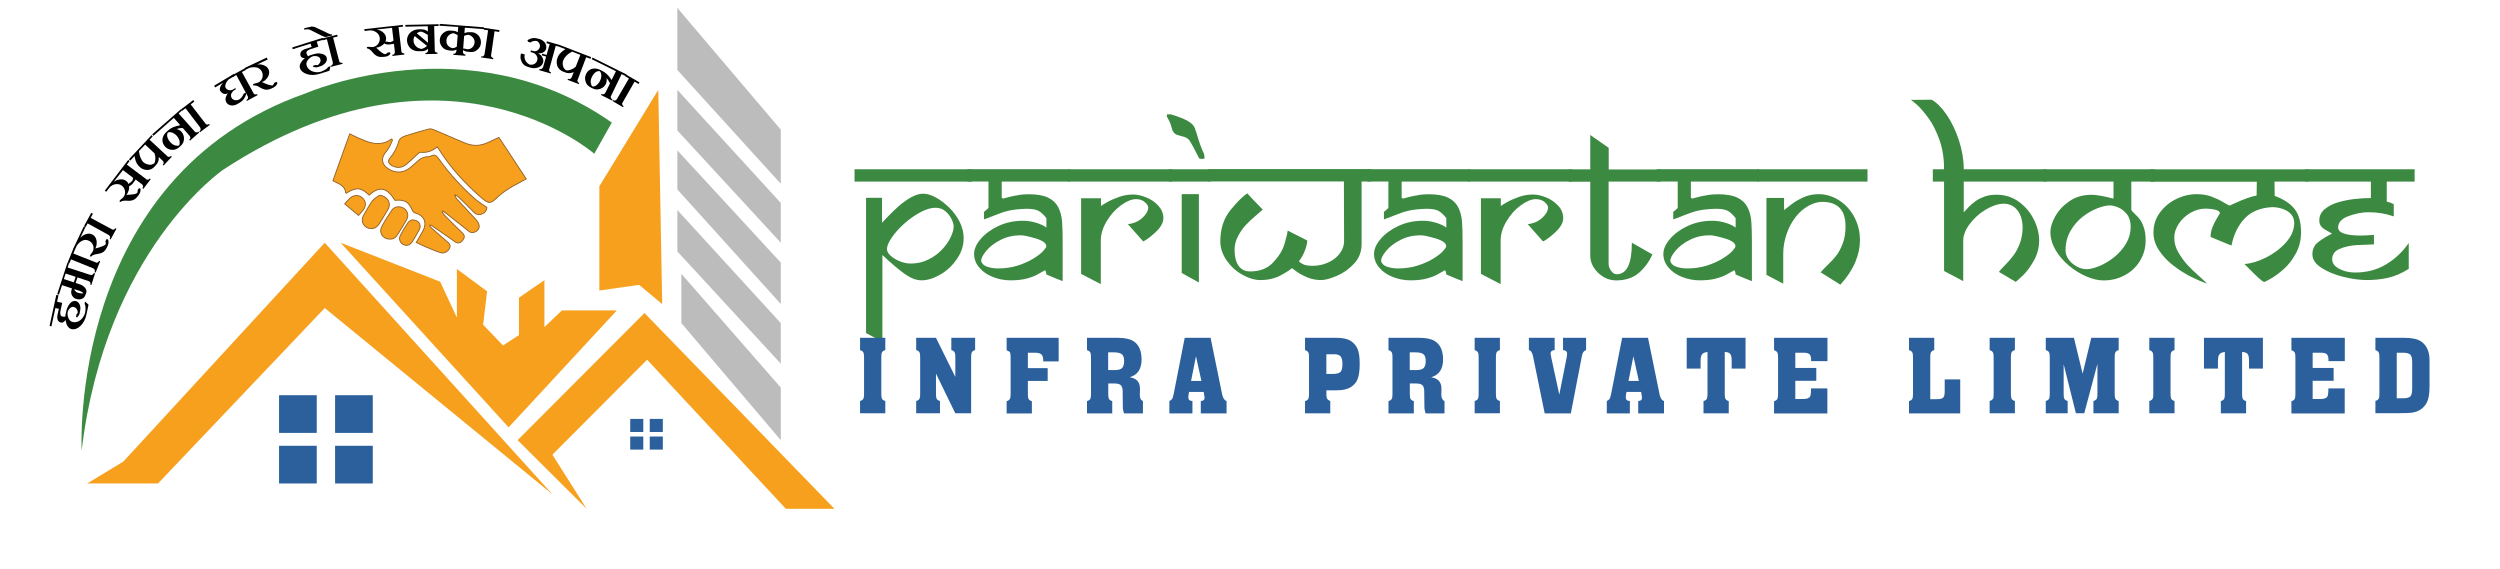 <?xml version="1.0" encoding="utf-8"?>
<!-- Generator: Adobe Illustrator 19.0.0, SVG Export Plug-In . SVG Version: 6.00 Build 0)  -->
<svg version="1.1" id="Layer_1" xmlns="http://www.w3.org/2000/svg" xmlns:xlink="http://www.w3.org/1999/xlink" x="0px" y="0px"
	 viewBox="0 0 2753 626.3" style="enable-background:new 0 0 2753 626.3;" xml:space="preserve">
<style type="text/css">
	.st0{fill:#F6A01D;}
	.st1{fill:#BCBCBC;}
	.st2{fill:#3C8A41;}
	.st3{fill:#2B609C;}
	.st4{fill:#F6A01D;stroke:#926026;stroke-miterlimit:10;}
</style>
<polygon id="XMLID_5_" class="st0" points="724.9,99 660,205.1 660,319.9 703.8,313.7 729.2,334.8 "/>
<polygon id="XMLID_4_" class="st1" points="745.9,8.7 859.8,142.8 859.8,202.4 745.9,77.1 "/>
<polygon id="XMLID_6_" class="st1" points="745.9,99 859.8,223.5 859.8,267.3 745.9,143.7 "/>
<polygon id="XMLID_7_" class="st1" points="745.9,165.6 859.8,289.2 859.8,334.8 745.9,208.6 "/>
<polygon id="XMLID_8_" class="st1" points="745.9,231.3 859.8,355.8 859.8,400.5 745.9,276.9 "/>
<polygon id="XMLID_9_" class="st1" points="750.3,301.5 859.8,426.8 859.8,484.7 750.3,355.8 "/>
<polygon id="XMLID_10_" class="st0" points="375.1,267.3 484.7,310.2 503.1,349.7 503.1,296.2 536.4,320.8 532,357.6 553.9,380.4 
	571.5,369 571.5,327.8 599.5,308.5 599.5,360.2 618.8,341.8 679.3,341.8 560.1,470.6 "/>
<polygon id="XMLID_11_" class="st0" points="357.6,267.3 608.3,544.3 357.6,339.2 174,532.4 96,532.4 135.8,508.3 "/>
<polygon id="XMLID_13_" class="st0" points="608.3,500.7 646,560.3 570,484.7 709.7,344.7 918.9,560.3 865.4,560.3 712.6,396.1 "/>
<path id="XMLID_14_" class="st2" d="M654.4,169.3c0,0-163-142.9-408.5,17.5c0,0-129.7,88.5-156,309.4c0,0-15.8-301.5,247.2-393.6
	c0,0,179.2-78.3,336.6,32.4L654.4,169.3z"/>
<rect id="XMLID_2_" x="307.3" y="435.2" class="st3" width="41.5" height="41.5"/>
<rect id="XMLID_20_" x="369" y="435.2" class="st3" width="41.5" height="41.5"/>
<rect id="XMLID_22_" x="307.3" y="490.9" class="st3" width="41.5" height="41.5"/>
<rect id="XMLID_21_" x="369" y="490.9" class="st3" width="41.5" height="41.5"/>
<rect id="XMLID_19_" x="694" y="461.3" class="st3" width="14.4" height="14.4"/>
<rect id="XMLID_18_" x="715.5" y="461.3" class="st3" width="14.4" height="14.4"/>
<rect id="XMLID_17_" x="694" y="480.7" class="st3" width="14.4" height="14.4"/>
<rect id="XMLID_12_" x="715.5" y="480.7" class="st3" width="14.4" height="14.4"/>
<g id="XMLID_16_">
	<path id="XMLID_81_" d="M64.4,325.2l-1.5,7.1l5.6,1.2l-1.9,8.8c-0.2,0.9-0.3,1.7-0.2,2.4c-0.1,0.9,0.1,1.7,0.4,2.4
		c0.4,0.8,1,1.3,1.8,1.5l1.9,0.2c0.5,0,1-0.1,1.5-0.3l0.1-1.8l1-4.4l0.7-2.5l0.9-2.1c0.3-0.6,0.6-1.2,1.1-1.9l1.4-1.8
		c0.7-0.9,1.7-1.7,3-2.2c1.1-0.4,2.1-0.5,3.1-0.3c1.8,0.4,3.2,1.5,4.2,3.4c0.8,1.7,1.2,3.5,1,5.5c-0.1,0.7-0.2,1.4-0.3,2l-0.5,2.5
		l-0.2,0.8l-0.2,0.5l-0.2,0.5l-0.5,0.7c-0.2,0.4-0.5,0.8-0.9,1.2l-1.1,1l-0.9-0.8l0.5-2.5l0.8-1.1l0.2-0.2l0.1-0.2
		c0.1-0.2,0.2-0.3,0.2-0.3l0.1-0.4c0.1-1.1-0.2-2.2-1-3.6c-0.7-1.3-1.9-2.1-3.5-2.5c-1.5-0.3-2.9,0.2-4.2,1.5l-1.4,1.8
		c-0.5,0.8-0.8,1.6-1,2.3c-0.2,1.1-0.2,2.3,0,3.5c0.4,2.5,1.3,4.5,2.8,6.1c0.8,0.7,1.7,1.1,2.8,1.4c2.3,0.5,4.5,0.2,6.7-1
		c1.9-1,3.6-2.6,4.9-4.7c1.1-1.7,1.8-3.2,2-4.5l0.4-2.6l0.1-2.3c0.1-1.6-0.2-3.2-1-4.9l0.5-2.5l3.8,3.4l-2.3,10.8
		c-1.1,5.2-3.3,9.4-6.5,12.5c-3.2,3.1-6.5,4.3-9.9,3.6c-0.9-0.2-1.7-0.6-2.6-1.2c-0.5-0.4-1.1-1.1-1.8-2c-0.4-0.7-0.9-1.7-1.4-3.1
		c-0.3-0.9-0.6-2.2-0.9-3.8c-1.5,2.3-3.1,3.3-5,2.9c-0.7-0.1-1.3-0.5-2-0.9c-1.2-0.9-1.8-2.2-2-3.9c-0.1-1.2-0.1-2.2,0.1-3l1.6-7.4
		l-3.8-0.8l-4.4,20.2l-2-0.6l7.4-34.1L64.4,325.2z"/>
	<path id="XMLID_166_" d="M76,289.9l-1.5,4.7l24.9,8.1c0.8,0.3,1.6,0.2,2.4-0.2l1-0.8l0.6-1.1l1.3,0.4l-4.1,12.8l-1.3-0.4l0.4-1.2
		c0-0.8-0.4-1.5-1.1-2.1l-1.1-0.6l-12.2-4l-2,6.1l4.9,1.6c2.3,0.8,4.2,2.1,5.6,3.9c1.4,1.9,1.8,3.7,1.1,5.5L94,325
		c-0.7,1.9-1.9,3.3-3.7,4l-1.4,0.5l-1.5,0.2l-1.6-0.1l-1.8-0.4c-1-0.2-1.9-0.7-2.7-1.4c-1.7-1.5-2.7-3.3-2.9-5.4
		c-0.1-0.9,0-1.9,0.3-3l0.6-1.8l-11-3.6l-3.4,10.5l-1.9-0.6l11.3-34.7L76,289.9z M83.3,304.8l-11-3.6l-2,6.1l11,3.6L83.3,304.8z
		 M91.7,322.8l-0.6-0.6c-0.4-0.3-0.9-0.7-1.7-1.2l-2.3-0.9l-5.4-1.7l0.7,1.4c1,1.5,2.3,2.4,3.8,2.7l2.3,0.5l2.1,0.1l0.7,0l0.5-0.2
		L91.7,322.8z"/>
	<path id="XMLID_170_" d="M80.8,273.7l1.9,0.8l-1.9,4.7l25.6,10.1c0.4,0,0.8-0.1,1.1-0.3l1-0.7l0.6-1.1l1.2,0.5l-5,12.5l-1.2-0.5
		c0.7-1.2,0.6-2.3-0.5-3.5l-1-0.7l-24.4-9.9l-1.8,4.4l-1.9-0.8L80.8,273.7z"/>
	<path id="XMLID_172_" d="M94,250.3L88.4,262c1.8-2,3.9-3.5,6.5-4.2l1.9-0.4l1.6-0.1l1.6,0.3l1.6,0.6c2.4,1.1,3.9,3.2,4.6,6.2
		l0.3,2.3l-0.1,2.2c0,0.6-0.2,1.4-0.4,2.3l-1,2.4c5.8-1.4,9.6-2.9,11.4-4.5l0-0.3l0.1-0.3l-0.1-1.2l-0.3-1.5l1-2.3l1.6,0
		c0.3,0.4,0.5,0.9,0.7,1.6l0.1,1.8l-0.1,0.9l-0.2,1l-0.3,1l-0.4,1.1l-1.2,2.3c-1,2-2.4,3.6-4,4.6c-1.7,1-4,1.7-7,2.1
		c-0.6,0-1.2,0.1-1.8,0.3l-1.7,0.6c-0.6,0.2-1.1,0.5-1.4,0.8l-1.2,1.1l-1.3-0.6l1.1-2.3l1.2-1.4l1.2-2c0.4-0.8,0.6-1.8,0.6-3.1
		c0.1-2.3-0.7-4.3-2.3-6.1c-0.8-0.9-1.7-1.6-2.9-2.1c-3.3-1.6-6.7-1-10,1.8c-1,0.8-2,1.9-3.1,3.3l-2.2,4.7l-1.9-0.9l11.5-24.3
		L94,250.3z"/>
	<path id="XMLID_174_" d="M100.5,234.4l1.8,1l-2.5,4.5l24.2,13c0.4,0,0.8,0,1.2-0.1l1.1-0.5l0.8-1l1.1,0.6l-6.4,11.8l-1.1-0.6
		c0.9-1.1,0.8-2.2-0.1-3.5l-0.9-0.8L96.5,246l-2.3,4.2l-1.8-1L100.5,234.4z"/>
	<path id="XMLID_176_" d="M142.7,177.3l-3,4l22,16.5c0.4,0.1,0.8,0.2,1.1,0.1l1.2-0.4l0.9-0.9l1,0.8l-8.1,10.6l-1.1-0.8
		c1-0.9,1.1-2.1,0.4-3.4l-0.8-0.9l-7-5.3l-0.5,1l-0.7,0.9l-1.5,2l-1,1.3l-1.1,0.9l-1.2,0.8l-1.1,0.7l-1.1-1.8l1.5-2l1.4-0.7l1.4-1.4
		l0.3-0.4l0.2-0.4l0.1-0.3l0.1-0.3l0.2-0.2l0-0.2c0.1-0.3,0.2-0.6,0.2-0.8l0.1-0.9l-11.2-8.5L125,200.6c1.9-1.7,4.2-2.7,6.8-3
		c2.8-0.4,5.1,0.1,7.1,1.6c1.7,1.3,2.7,3,3.1,5.2c0.4,1.9,0.2,4-0.6,6.1c-0.5,1.5-1.2,2.9-2.2,4.1l4.9-0.3l3.7-0.5l1.8-0.5l1.4-0.7
		l0.2-0.4c0.1-0.2,0.1-0.3,0.1-0.4l0.3-1.2l0-1.3l1.5-2.1l1.4,0.4c0.2,0.4,0.3,1,0.3,1.7l-0.3,1.8l-0.3,0.9l-0.4,0.9l-0.5,0.9
		l-0.6,1l-1.6,2c-1.4,1.7-3,3-4.8,3.6c-1.9,0.7-4.3,0.9-7.2,0.6l-1.9,0l-1.8,0.2l-0.8,0.3l-0.7,0.2l-0.7,0.4l-0.6,0.3l-1.2-0.8
		l1.6-2l1.5-1.1l1.6-1.7c1.4-1.9,1.9-4,1.5-6.5c-0.4-2.5-1.6-4.4-3.4-5.8c-2.1-1.6-4.5-2.1-7.3-1.6c-2.7,0.5-5,1.9-6.8,4.2l-3.1,4.1
		l-1.6-1.2l25.7-33.8L142.7,177.3z"/>
	<path id="XMLID_178_" d="M168.1,150.3l-3.4,3.6l20.2,18.7c0.5,0.1,0.9,0.2,1.2,0.1l1.2-0.2l1-0.8l0.9,0.9l-9.1,9.7l-0.9-0.9
		c1.1-0.8,1.3-1.9,0.7-3.4l-0.7-1l-4.4-4.1l0,1.5l-0.1,1.4c-0.1,1.5-0.7,3-1.8,4.5c-0.3,0.5-0.7,0.9-1,1.3l-1.7,1.9
		c-1.3,1.3-2.4,2.2-3.6,2.7c-2.8,1.3-5.8,1.3-9,0.1c-1.6-0.6-2.9-1.5-3.9-2.6l-1.1-1.1c-0.4-0.5-0.8-0.9-1-1.3
		c-0.4-0.5-0.7-1-0.9-1.3l-0.7-1.5c-0.5-0.9-0.8-2-1.1-3.2l-0.4-1.7c-0.1-0.5-0.2-1.1-0.3-1.8l-4.7,5l-1.5-1.4l24.9-26.6
		L168.1,150.3z M164.7,181.4c0.9,0.1,1.9,0,2.8-0.3c0.7-0.3,1.5-0.7,2.3-1.2c0.5-0.7,0.8-1.3,0.8-1.8c0.2-0.5,0.4-1.8,0.5-3.8
		c0.1-1.5-0.2-3.3-1-5.5l-10.3-9.6l-6.8,7.2c0.3,2.8,0.9,5.3,1.8,7.4c0.9,2.1,2,3.8,3.3,5C160,180.3,162.2,181.2,164.7,181.4z"/>
	<path id="XMLID_181_" d="M200.5,121.6l-3.8,3.3l18.3,20.6c0.4,0.2,0.8,0.3,1.2,0.3l1.2-0.1l1.1-0.7l0.8,1l-10.1,8.9l-0.8-1
		c0.7-0.6,1.1-1.3,1.2-2c0-0.4,0-0.8-0.2-1.2l-0.6-1.1l-7.5-8.6c-0.7-0.1-1.4-0.1-2.2,0l-2.6,0.5l-1.1,0.3l-1.1,0.3l1,0.2l1,0.4
		c1.4,0.5,2.7,1.4,3.6,2.5c1.9,2.2,2.8,4.8,2.7,7.8c-0.1,3.2-1.4,5.7-3.6,7.6l-1.9,1.7c-2.4,2-5,2.9-7.8,2.7
		c-3.2-0.2-5.7-1.5-7.6-3.7c-3.2-3.7-3.7-7.8-1.5-12.2c0.7-1.3,1.6-2.4,2.7-3.5l1.9-1.7c3.3-3.1,7.9-5.1,13.7-6l-7.1-8.1l-22.4,19.7
		l-1.4-1.5l31.5-27.6L200.5,121.6z M197.8,156c-0.1-1.5-0.8-3-1.8-4.7c-0.3-0.5-0.7-1-1.2-1.6c-1.1-1.2-2-2-2.8-2.4
		c-1-0.7-2.2-1.3-3.4-1.6c-1.5-0.3-2.7-0.2-3.7,0.2c-0.4,0.5-0.7,1.2-0.7,1.8c-0.4,1.5-0.1,3.4,1,5.5c0.5,1,1.2,2.1,2.1,3.1
		c1.9,2.2,3.9,3.5,5.9,3.9c0.4,0.1,1.2,0.2,2.3,0.3c0.5,0,1.1-0.1,1.8-0.4C197.8,159,198,157.7,197.8,156z"/>
	<path id="XMLID_184_" d="M212.8,110.2l1.2,1.6L210,115l16.8,21.8c0.4,0.2,0.7,0.3,1.1,0.3l1.2,0l1.1-0.6l0.8,1l-10.7,8.1l-0.8-1
		c1.2-0.6,1.7-1.7,1.3-3.3l-0.5-1.1l-16-21l-3.8,2.9l-1.2-1.6L212.8,110.2z"/>
	<path id="XMLID_186_" d="M258.3,83.6l-6.4,3.8c-1.6,1.5-2.7,3.2-3.4,5.1c-0.3,0.8-0.4,1.6-0.5,2.4c0,0.6,0.2,1.2,0.5,1.8
		c1.2,2.1,3.3,2.9,6.1,2.6c0.9-0.2,1.7-0.5,2.4-1l2.1-1.3l0.7,1.2l-1.6,1c-0.9,0.5-1.6,1.1-2.1,1.9c-1.3,1.4-1.9,3-1.7,4.6
		c0.1,0.8,0.3,1.5,0.7,2.2c0.4,0.7,1,1.3,1.8,1.7c1.1,0.6,2.5,0.9,4.3,0.7c0.5-0.1,1.2-0.3,2-0.6c2.3-1.4,4-3.5,5-6.3l2.2-1.4
		l0.8,1.3l-1.2,3.2l-1.6,2.6c-0.3,0.5-0.9,1.2-2,2.2l-2.2,1.6l-2.2,1.3c-1.5,0.9-2.7,1.4-3.6,1.6c-2.7,0.7-5,0.4-7-0.8
		c-0.9-0.5-1.6-1.3-2.1-2.2c-1.4-2.3-1.3-4.9,0.2-7.8c0.4-0.9,1-1.7,1.8-2.4c-1.6,0.9-3.2,1.2-4.7,0.7c-0.8-0.2-1.6-0.6-2.3-1.2
		s-1.3-1.2-1.7-1.9c-0.7-1.1-0.7-2.5-0.1-4.2c0.6-1.7,1.7-3.4,3.4-5.1l-9,5.4l-1.1-1.9l21.4-12.8L258.3,83.6z"/>
	<path id="XMLID_188_" d="M269.9,75.1l1,1.8l-4.5,2.4l13.2,24.1c0.3,0.3,0.7,0.4,1.1,0.5l1.2,0.1l1.2-0.4l0.6,1.1l-11.8,6.4
		l-0.6-1.1c1.3-0.4,1.9-1.4,1.8-3l-0.4-1.2l-12.5-23.2L256,85l-1-1.8L269.9,75.1z"/>
	<path id="XMLID_190_" d="M294.8,65.5L283,71.1c2.7-0.5,5.2-0.2,7.7,0.8l1.7,0.9l1.3,0.9l1.1,1.2l0.9,1.5c1.1,2.4,1,4.9-0.4,7.8
		l-1.2,1.9l-1.5,1.6c-0.4,0.5-1,1-1.8,1.5l-2.3,1.2c5.4,2.6,9.3,3.8,11.7,3.7l0.2-0.2l0.2-0.2l0.7-1l0.7-1.4l2.3-1.2l1.2,1
		c0,0.4-0.2,1-0.5,1.7l-1.1,1.5l-0.6,0.6l-0.8,0.6l-0.9,0.6l-1,0.6l-2.3,1c-2.1,0.9-4.1,1.3-6,1c-2-0.3-4.2-1.2-6.7-2.8
		c-0.5-0.4-1-0.6-1.6-0.9l-1.7-0.6c-0.6-0.2-1.1-0.3-1.6-0.3l-1.6,0.1l-0.6-1.3l2.3-1.1l1.8-0.3l2.2-0.8c0.8-0.4,1.6-1.1,2.4-2
		c1.5-1.7,2.2-3.8,2.1-6.2c0-1.2-0.3-2.3-0.9-3.5c-1.6-3.3-4.5-5-8.9-5c-1.3,0-2.8,0.2-4.5,0.6l-4.7,2.2l-0.9-1.9l24.3-11.5
		L294.8,65.5z"/>
	<path id="XMLID_192_" d="M355.8,43.7l-7,2.2l1.7,5.5l-8.5,2.7c-0.9,0.3-1.6,0.6-2.2,1c-0.8,0.4-1.4,0.9-1.9,1.5
		c-0.5,0.8-0.6,1.6-0.4,2.3l0.8,1.8c0.3,0.5,0.6,0.8,1,1.2l1.6-0.8l4.3-1.4l2.5-0.6l2.3-0.3c0.6-0.1,1.4,0,2.2,0.1l2.3,0.4
		c1.2,0.2,2.3,0.7,3.4,1.5c0.9,0.7,1.5,1.6,1.8,2.6c0.6,1.8,0.3,3.6-0.9,5.3c-1,1.5-2.5,2.7-4.2,3.6c-0.7,0.3-1.3,0.5-1.9,0.7
		l-2.4,0.8l-0.8,0.2l-0.5,0.1l-0.6,0.1l-0.9-0.1c-0.4,0-0.9-0.1-1.5-0.2l-1.4-0.4l0.2-1.1l2.4-0.8l1.3,0.1l0.2,0.1l0.2,0
		c0.2,0,0.3,0,0.4,0l0.4-0.1c1-0.4,1.8-1.3,2.6-2.6c0.8-1.3,0.9-2.7,0.4-4.2c-0.4-1.4-1.6-2.4-3.4-2.9l-2.3-0.3
		c-0.9,0-1.8,0.1-2.5,0.3c-1.1,0.3-2.1,0.9-3.1,1.7c-2,1.6-3.3,3.4-3.9,5.4c-0.2,1-0.2,2,0.2,3.1c0.7,2.2,2.1,4,4.2,5.3
		c1.8,1.2,4,1.8,6.5,2c2,0.1,3.6,0,4.9-0.5l2.4-1l2-1c1.4-0.7,2.7-1.8,3.8-3.3l2.4-0.8l-1.1,5l-10.5,3.3c-5.1,1.6-9.8,1.8-14,0.5
		s-6.9-3.5-8-6.8c-0.3-0.9-0.3-1.8-0.2-2.8c0.1-0.6,0.4-1.5,0.9-2.6c0.4-0.7,1-1.6,1.9-2.8c0.6-0.7,1.6-1.6,2.9-2.6
		c-2.7-0.1-4.4-1.1-4.9-2.9c-0.2-0.7-0.3-1.4-0.1-2.2c0.2-1.5,1-2.7,2.4-3.6c1-0.7,1.9-1.1,2.7-1.4l7.3-2.3l-1.2-3.7l-19.7,6.2
		l-0.4-2l33.3-10.5L355.8,43.7z"/>
	<path id="XMLID_194_" d="M371.3,38.2l0.5,2l-5,1.2l6.9,26.6c0.3,0.3,0.6,0.6,0.9,0.8l1.1,0.4l1.3-0.1l0.3,1.2l-13,3.3l-0.3-1.2
		c1.4-0.1,2.2-0.9,2.5-2.5l0-1.2L360,43.2l-4.7,1.2l-0.5-2L371.3,38.2z"/>
	<path id="XMLID_196_" d="M343.3,29.2c0.4,0,0.8,0,1,0.1l1.5,0.3l0.5,0.1l0.6,0.1l0.7,0.4l13.9,6.6c0.5,0.3,1.3,0.6,2.3,1
		c0.6,0.1,1.2,0.1,1.8,0l0.2,1.3l-6.8,1.6c-0.9,0.2-2.4-0.3-4.7-1.4l-12.8-6.4c-1.3-0.6-2.8-0.8-4.6-0.5l-1.6,0.4l-0.4-1.7
		L343.3,29.2z"/>
	<path id="XMLID_198_" d="M443.9,29.3l-5,0.6l3.2,27.3c0.2,0.4,0.4,0.7,0.7,0.9l1.2,0.6l1.2,0.1l0.1,1.3l-13.2,1.5l-0.1-1.3
		c1.4,0.1,2.3-0.6,2.7-2.1l0.1-1.2l-1-8.8l-1.1,0.3l-1.1,0.1l-2.5,0.3l-1.6,0.2l-1.4-0.2l-1.4-0.3l-1.3-0.4l0.5-2.1l2.5-0.3l1.5,0.5
		l2,0l0.5-0.1l0.4-0.2l0.3-0.1l0.3-0.2l0.3,0l0.2-0.1c0.3-0.1,0.5-0.3,0.7-0.4l0.7-0.6l-1.6-14l-17.2,1.9c2.6,0.2,4.9,1.2,6.9,2.8
		c2.2,1.7,3.5,3.8,3.7,6.3c0.2,2.1-0.3,4.1-1.6,5.8c-1.2,1.6-2.8,2.8-4.8,3.8c-1.4,0.7-2.9,1.1-4.5,1.3l3.6,3.4l3,2.3l1.7,1l1.5,0.5
		l0.4-0.1c0.2-0.1,0.3-0.1,0.4-0.2l1.1-0.6l0.9-0.9l2.5-0.3l0.7,1.3c-0.2,0.4-0.5,0.9-1,1.4l-1.5,1.1l-0.8,0.4l-0.9,0.3l-1,0.2
		l-1.1,0.2l-2.6,0.2c-2.2,0.2-4.2-0.1-6-1c-1.8-0.9-3.6-2.5-5.4-4.8l-1.3-1.4l-1.4-1.1l-0.8-0.4l-0.7-0.4l-0.8-0.2l-0.6-0.2
		l-0.2-1.4l2.5-0.3l1.8,0.3l2.4,0c2.3-0.3,4.2-1.4,5.7-3.4c1.5-2,2.1-4.2,1.9-6.5c-0.3-2.6-1.6-4.8-3.9-6.4c-2.3-1.6-4.8-2.3-7.7-2
		l-5.2,0.6l-0.2-2l42.2-4.7L443.9,29.3z"/>
	<path id="XMLID_200_" d="M482.9,28.6l-4.8,0.1l0.7,27.5c0.1,0.4,0.3,0.7,0.6,0.9l1.1,0.7l1.2,0.2l0,1.3l-13.2,0.3l0-1.3
		c0.8,0.2,1.5-0.1,2.1-0.8l0.6-1.1l0.2-1.2l0-1.4c-2.1,1.8-4.6,2.7-7.5,2.6l-2.6,0c-2.1,0-3.8-0.2-5-0.7c-3.3-1.1-5.7-3.3-7-6.4
		c-0.7-1.4-1-2.9-1.1-4.7c-0.1-3.2,1.1-6.1,3.5-8.6l2-1.6l2.2-1.1l2.3-0.7l2.7-0.3l2.6-0.1c0.7,0,1.6,0.1,2.9,0.3s2.2,0.6,2.9,1
		l1,0.6l0.9,0.6l-0.1-5.8l-24.7,0.5l0-2l36.7-0.7L482.9,28.6z M470.2,50.5l-13.6-10.8L456,41l-0.4,1.2l-0.2,1.2l0,1.2
		c-0.1,1.3,0.2,2.6,0.8,3.7c1.1,2.2,2.7,3.8,5,4.8c0.5,0.2,1.5,0.5,3,0.8c0.3-0.1,0.8-0.2,1.3-0.4C467.2,52.9,468.7,52,470.2,50.5z
		 M471.1,38.4c-3.1-2-5.6-3.2-7.4-3.6c-0.8,0-1.7,0.2-2.8,0.7c-0.7,0.3-1.3,0.7-1.8,1.3l12.2,10.3L471.1,38.4z"/>
	<path id="XMLID_204_" d="M532.9,32.1l-21-1.6l-0.5,5.9l2.8-0.8c0.9-0.1,1.9-0.2,3-0.2l2.6,0.1c2,0.1,3.9,0.9,5.7,2.3
		c1.8,1.4,3,3.2,3.6,5.3c0.4,1.5,0.6,2.9,0.5,4.2c-0.2,2.9-1.4,5.3-3.7,7.3c-2.3,2.1-5,3-7.9,2.7l-2.5-0.3l-0.8,0l-1.3-0.2l-0.7-0.3
		l-0.9-0.3l-1.7-0.9l-0.7-0.6l0.1-1.3l2.5,0.2l1.9,0.5l1.1,0.1c0.7,0.1,1.5-0.1,2.5-0.4c1.9-0.7,3.4-2.1,4.3-4c0.5-0.9,0.7-2,0.8-3
		c0.2-2.1-0.5-4-2.1-5.8c-1.1-1.2-2.5-2.1-4.3-2.6l-0.3,0l-0.3,0l-0.3,0l-0.9,0.1l-0.9,0.1l-1.1,0.4c-0.4,0.1-0.9,0.3-1.3,0.6
		l-1.3,17.1l0.1,1.3c0.1,0.4,0.3,0.7,0.5,1l1,0.8l1.2,0.3l-0.1,1.3l-13.3-1l0.1-1.3c1.3,0.4,2.2-0.1,2.9-1.6l0.4-1.2l0.1-1.7
		c-2,1-3.9,1.4-5.8,1.2l-2.5-0.3c-3.2-0.3-5.7-1.6-7.4-3.7c-2-2.4-2.9-5-2.7-8c0.2-3,1.5-5.5,3.8-7.4c1.2-1,2.4-1.7,3.7-2.2
		c0.8-0.3,1.7-0.4,2.7-0.5c0.4-0.1,0.9-0.1,1.5,0l2.6,0.1c0.5,0,0.9,0.1,1.2,0.2c0.5,0,0.9,0.1,1.1,0.2c0.4,0,0.8,0.1,1.1,0.3
		l1.1,0.5l0.2,0.1l0.3,0.1l0.5,0.3l0.5-5.8L484,28.3l0.2-2l48.9,3.8L532.9,32.1z M494.4,38.7c-1.7,1.4-2.6,3.3-2.8,5.6
		c-0.3,3.4,1.1,6.1,4.1,7.8c0.7,0.4,1.6,0.7,2.8,0.9c1.2-0.1,2.3-0.4,3.3-0.9c0.3-0.1,0.7-0.3,1.2-0.7l1-12.6l-1.5-0.9l-1.6-0.8
		l-1-0.3l-0.9-0.3C497.4,36.9,495.8,37.5,494.4,38.7z"/>
	<path id="XMLID_207_" d="M550,33.2l-0.3,2l-5.1-0.8l-3.9,27.2c0.1,0.4,0.3,0.8,0.5,1.1l0.9,0.8l1.2,0.4l-0.2,1.3l-13.3-2L530,62
		c1.3,0.5,2.4,0,3.2-1.3l0.4-1.2l3.9-26.1l-4.7-0.7l0.3-2L550,33.2z"/>
	<path id="XMLID_209_" d="M595.9,58.5c-0.7,0.2-1.6,0.2-2.8,0.1L593,59c1.9,0.9,3.3,2.4,4.3,4.3s1.3,3.9,0.7,5.8
		c-0.7,2.3-2.4,4-5.1,5.1c-2.9,1.1-6,1.2-9.3,0.2l-2.4-0.8c-1.7-0.5-3.1-1.2-4-2c-1.6-1.3-2.8-3.1-3.5-5.6c-0.3-0.9-0.5-1.6-0.5-2.3
		c-0.1-1.5,0-3.1,0.5-4.8l2.5,0.6l1.7,0.5c-0.7,2.4-0.4,4.8,1,7.2c1,1.7,2.5,3,4.5,4c0.9,0.1,1.7,0.1,2.4,0c1.8-0.1,3.3-0.9,4.5-2.3
		c0.6-0.6,1-1.4,1.3-2.4c0.5-1.6,0.3-3.3-0.6-5s-2.3-2.9-4.2-3.5l-2.6-0.7l0.5-1.8l2.6,0.7c1.6,0.5,3.1,0.3,4.4-0.6
		c1.4-0.9,2.3-2.1,2.7-3.7c0.4-1.4,0.2-2.8-0.6-4.2c-0.3-0.5-0.6-1-1-1.4l-1.4-1.1c-2.7-0.5-5.2,0-7.5,1.6l-2.4-0.8l-0.7-1.7
		c3.5-2.3,7.1-3,10.6-2l2.5,0.6c1.4,0.4,2.6,0.9,3.6,1.7c2.2,1.5,3.6,3.5,4,5.9c0.2,1.2,0.1,2.4-0.2,3.6
		C600.3,56.6,598.6,58,595.9,58.5z M616.6,51.7l-4.6-1.3l-7.4,26.7c0,0.4,0.1,0.8,0.3,1.2l0.7,0.9l1.2,0.5l-0.3,1.2l-12.7-3.6
		l0.4-1.4l0.6,0.2c0.3,0,0.5,0.1,0.6,0l0.5-0.1l0.7-0.3c0.3-0.2,0.6-0.4,0.9-0.8l0.6-1.1l3.3-11.5l-4.9-1.4l0.5-1.8l4.9,1.4l3.4-12
		l-3.6-1l0.6-2l15,4.3L616.6,51.7z"/>
	<path id="XMLID_212_" d="M650.2,64.8l-4.7-1.8l-9.7,25.7c0,0.5,0.1,0.9,0.3,1.1l0.6,1l1.1,0.6l-0.5,1.2L625,87.9l0.5-1.2
		c1.2,0.7,2.3,0.5,3.4-0.6l0.7-1.1l2.2-5.7l-1.4,0.6l-1.3,0.4c-1.4,0.4-3,0.4-4.9,0c-0.6-0.1-1.1-0.3-1.6-0.5l-2.4-0.9
		c-1.7-0.7-2.9-1.5-3.8-2.3c-2.3-2.1-3.4-4.9-3.4-8.3c0-1.7,0.3-3.2,0.9-4.6l0.6-1.4c0.3-0.6,0.5-1.1,0.8-1.4
		c0.3-0.6,0.6-1.1,0.9-1.3l1.1-1.2c0.7-0.8,1.5-1.5,2.5-2.3l1.4-1c0.4-0.3,0.9-0.6,1.5-0.9l-6.4-2.5l0.7-1.9l34,13.1L650.2,64.8z
		 M620.2,73.3c0.3,0.9,0.7,1.7,1.3,2.5c0.5,0.6,1.2,1.1,2,1.6c0.8,0.2,1.5,0.2,2,0.1c0.5,0,1.8-0.3,3.7-1c1.4-0.5,3-1.5,4.8-3
		l5.1-13.1l-9.2-3.6c-2.5,1.4-4.5,2.8-6.1,4.4c-1.6,1.6-2.7,3.2-3.4,4.9C619.4,68.5,619.4,70.9,620.2,73.3z"/>
	<path id="XMLID_215_" d="M689,83.8l-4.5-2.2l-12,24.8c0,0.4,0.1,0.8,0.2,1.2l0.6,1.1l1.1,0.8l-0.6,1.1l-12-6l0.6-1.1
		c0.8,0.4,1.6,0.5,2.3,0.3c0.4-0.1,0.7-0.3,1.1-0.6l0.8-1l5.1-10.2c-0.1-0.7-0.4-1.3-0.9-2l-1.4-2.2l-0.7-0.9l-0.7-0.9l0.1,1l0,1.1
		c0,1.5-0.3,3-0.9,4.3c-1.3,2.6-3.4,4.4-6.2,5.4c-3,1.1-5.8,0.9-8.4-0.5l-2.3-1.1c-2.8-1.5-4.6-3.5-5.4-6.2c-1-3-0.8-5.8,0.5-8.5
		c2.2-4.4,5.8-6.4,10.7-6c1.4,0.1,2.8,0.5,4.3,1.2l2.3,1.1c4.1,1.9,7.7,5.3,10.8,10.3l4.8-9.7l-26.7-13.2l0.9-1.8l37.5,18.6
		L689,83.8z M656.1,94.3c1.3-0.7,2.5-1.9,3.6-3.5c0.3-0.5,0.7-1,1-1.7c0.7-1.5,1.1-2.6,1.2-3.5c0.3-1.2,0.3-2.5,0.2-3.8
		c-0.3-1.5-0.8-2.6-1.6-3.4c-0.7-0.2-1.3-0.2-1.9,0c-1.6,0.2-3.2,1.2-4.7,3c-0.8,0.9-1.4,1.9-2,3.1c-1.3,2.6-1.7,4.9-1.3,6.9
		c0.1,0.5,0.3,1.2,0.6,2.2c0.2,0.5,0.5,1,1,1.5C653.3,95.5,654.7,95.2,656.1,94.3z"/>
	<path id="XMLID_218_" d="M704.2,90.7l-1,1.8l-4.4-2.6l-13.7,23.9c0,0.4,0,0.8,0.1,1.2l0.5,1.1l1,0.8L686,118l-11.6-6.8l0.6-1.1
		c1.1,0.9,2.2,0.9,3.5,0l0.8-0.9l13.3-22.8l-4.1-2.4l1-1.8L704.2,90.7z"/>
</g>
<g id="XMLID_24_">
	<g id="XMLID_570_">
		<path id="XMLID_606_" class="st2" d="M1070.2,200H941v-13.6h129.2V200z M1061.2,262.1c0,8.2-2.5,15.9-7.4,23.1
			c-5,7.2-11.1,13-18.4,17.2c-7.3,4.2-14.2,6.3-20.6,6.3c-5.8,0-12-2.4-18.6-7.1c-6.6-4.7-14.8-11.7-24.5-20.8v95.5l-18-9.5v-149
			h17.6v27.5c1.4-1.4,3.6-3.8,6.8-7.2c3.2-3.4,6.9-6.9,11-10.6c4.1-3.7,8.7-7,13.6-9.9c5-2.9,9.6-4.3,14-4.3c4.1,0,8.8,1.4,13.9,4.2
			c5.1,2.8,10.1,6.6,14.8,11.2c4.7,4.7,8.5,9.9,11.5,15.8C1059.7,250.4,1061.2,256.3,1061.2,262.1z M1050.2,249.1
			c0-1.8-0.7-4.3-2.2-7.5c-1.5-3.2-3.7-6.2-6.7-8.8c-3-2.7-6.7-4-11.2-4c-5,0-10.5,1.7-16.7,5c-6.2,3.3-12,7.5-17.6,12.4
			c-5.6,5-10.1,10.1-13.7,15.3c-3.6,5.2-5.4,9.5-5.4,12.8c0,2.3,1.3,4.7,3.9,7.2c2.6,2.4,6,4.5,10.2,6.2c4.1,1.7,8.2,2.5,12.3,2.5
			c6.8,0,13.1-1.4,19-4.3c5.9-2.9,10.9-6.5,15-10.8c4.1-4.3,7.3-8.8,9.6-13.5C1049,256.8,1050.2,252.7,1050.2,249.1z"/>
		<path id="XMLID_603_" class="st2" d="M1178.1,200h-75v17.9c0.4,0,0.7,0.1,0.9,0.4c0.2,0.3,0.5,0.4,0.8,0.4c-0.2,0,1.4-0.4,4.6-1.3
			c3.2-0.9,6.9-1.7,11.1-2.4c4.2-0.8,8.3-1.1,12.3-1.1c9,0,16.1,1.2,21.3,3.7c5.2,2.5,8.9,6,11.2,10.5c2.3,4.5,3.7,9.6,4.2,15.1
			c0.5,5.6,0.7,13.3,0.7,23v43.4c-5.8-2.3-10-3.9-12.4-5c-2.5-1.1-4.3-1.8-5.6-2.4c0-2.4-0.5-3.9-1.5-4.6c-2.5,1.4-5.2,3-8.3,4.7
			c-3.1,1.7-7.1,3.2-12,4.5c-4.9,1.3-10.8,1.9-17.7,1.9c-6.5,0-12.9-1.2-19.1-3.6c-6.2-2.4-11.3-5.8-15.1-10.3
			c-3.9-4.5-5.8-9.5-5.8-15.2c0-5.3,2.4-10.8,7.3-16.5c4.9-5.7,11.4-10.5,19.6-14.3c8.2-3.8,17.1-5.7,26.8-5.7
			c5.2,0,10.3,0.8,15,2.3c4.8,1.5,8.4,3.3,10.9,5.2v-10.4c-3.1-4-6.1-6.7-9-8.2c-2.8-1.4-7.3-2.1-13.4-2.1c-7.9,0.3-14.1,1-18.6,2
			c-4.5,1-9.4,2.6-14.6,4.7c-5.2,2.1-9.6,3.8-13.1,5v-8.3c0.5-0.4,1.3-1.1,2.3-1.9c1-0.8,1.6-1.4,2-1.8c0.3-0.4,0.5-0.6,0.6-0.7v-29
			h-23.1v-13.6h112.9V200z M1152.2,271.2c0-3.4-3.9-6.3-11.6-8.6c-7.8-2.3-13.2-3.5-16.5-3.5c-8.2,0-15.6,1.7-22.3,5.1
			c-6.7,3.4-11.9,7.4-15.7,12c-3.8,4.6-5.7,8.3-5.7,11.2c0.9,3.1,3.2,5.2,6.9,6.4c3.7,1.2,7.6,1.8,11.7,1.8c7.6,0,14.7-1,21.2-3
			c6.5-2,12.1-4.5,17-7.4c4.8-2.9,8.6-5.7,11.2-8.4C1150.9,274,1152.2,272.2,1152.2,271.2z"/>
		<path id="XMLID_600_" class="st2" d="M1290.4,200h-114v-13.6h114V200z M1281.1,240.3c0,4.9-2.8,9.9-8.3,15.1
			c-5.5,5.2-10.2,8.7-13.9,10.5l-16.9-19.1c6.3-0.6,11.6-2.9,15.9-6.8c4.3-3.9,6.5-7.8,6.5-11.7c0-1.6-1.2-3.5-3.7-5.7
			c-2.5-2.2-5.7-3.3-9.7-3.3c-4.9,0-10.4,2.3-16.6,6.8c-6.2,4.5-11.4,10.3-15.7,17.5c-4.3,7.1-6.5,14.3-6.5,21.5v47.8l-21.7-11.3
			v-83.3h21.9v8.6c0.6-0.6,2.8-2,6.7-4.2c3.8-2.2,8.3-4.1,13.4-5.9c5.1-1.8,10.2-2.6,15.4-2.6c4.4,0,9.2,1.1,14.4,3.2
			c5.2,2.1,9.7,5.2,13.4,9.3C1279.2,230.5,1281.1,235.1,1281.1,240.3z"/>
		<path id="XMLID_596_" class="st2" d="M1326.4,174.5c-0.3,0.3-1.2,0.5-2.6,0.5c-1.2,0-2.3-0.2-3.2-0.5c-5.4-10.6-8.9-17-10.4-19.4
			c-1.7-2.3-3.7-3.7-6.3-4.4c-2.5-0.7-4.9-1.3-7.1-2c-2.2-0.6-4-2.1-5.3-4.4c-0.3-0.4-0.9-2.2-1.7-5.2c-0.8-3-2.4-6.6-4.8-10.6v-2.6
			h4.4c8.8,2.7,15,5.2,18.7,7.4c3.7,2.2,6,4.4,7,6.4c1,2.1,2.5,6.3,4.3,12.7c1.9,6.4,4.1,12.2,6.6,17.3c0.1,0.7,0.1,1.3,0.2,1.9
			C1326.4,172.1,1326.4,173.1,1326.4,174.5z M1333.1,200h-45.8v-13.6h45.8V200z M1320.2,311.1l-18.9-10.5v-86.8h18.9V311.1z"/>
		<path id="XMLID_594_" class="st2" d="M1510,186.3l-0.2,13.6h-10.4v69.2c-0.1,8.4-2.9,15.6-8.6,21.5c-5.6,6-12,10.4-19.2,13.4
			c-7.2,3-12.7,4.4-16.7,4.4c-5.5,0-10.5-1-15.2-2.9c-4.7-2-8.7-4.1-12.1-6.6c-3.4-2.4-5-3.7-4.8-3.7c-2.4,2.2-6.7,4.9-12.9,8.2
			c-6.2,3.3-13.6,5-22.2,5c-5.9,0-12.4-1.9-19.3-5.7c-7-3.8-12.8-9.1-17.5-15.7c-4.7-6.7-7.1-13.9-7.1-21.6
			c0.1-13.6,3.8-25,11.2-34.1c7.4-9.1,13.6-15.2,18.5-18.4c1.3,1.4,3.2,3.5,5.7,6.2c2.5,2.7,6.3,6.6,11.3,11.7
			c-0.8,0.8-3.2,2.9-7.2,6.3c-4.1,3.4-7.8,6.8-11.1,10.4c-3.4,3.5-6.3,7.7-8.9,12.6c-2.6,4.9-3.8,9.9-3.8,15
			c0,7.4,1.4,13.1,4.3,17.4c2.9,4.2,7.1,6.4,12.7,6.4c10.9,0,19.4-3.3,25.6-10c6.2-6.6,10.3-13.3,12.3-20c2-6.7,3.2-11.7,3.6-15
			l21.6,11c-0.2,3.1-0.9,6.2-2,9.3c-1.1,3.2-2.4,5.9-3.8,8.4c-1.4,2.4-2.6,4.1-3.4,5.1c0.5,0.8,1.9,1.9,4.2,3.1s5.8,1.9,10.7,1.9
			c6.2,0,12-1.2,17.4-3.7c5.4-2.5,9.6-5.8,12.7-10c3.1-4.2,4.7-8.6,4.7-13.3l-0.2-65.9h-149.3v-13.6H1510z"/>
		<path id="XMLID_591_" class="st2" d="M1618.5,200h-75v17.9c0.4,0,0.7,0.1,0.9,0.4c0.2,0.3,0.5,0.4,0.8,0.4c-0.2,0,1.4-0.4,4.6-1.3
			c3.2-0.9,6.9-1.7,11.1-2.4c4.2-0.8,8.3-1.1,12.3-1.1c9,0,16.1,1.2,21.3,3.7c5.2,2.5,8.9,6,11.2,10.5c2.3,4.5,3.7,9.6,4.2,15.1
			c0.5,5.6,0.7,13.3,0.7,23v43.4c-5.8-2.3-10-3.9-12.4-5c-2.5-1.1-4.3-1.8-5.6-2.4c0-2.4-0.5-3.9-1.5-4.6c-2.5,1.4-5.2,3-8.3,4.7
			c-3.1,1.7-7.1,3.2-12,4.5c-4.9,1.3-10.8,1.9-17.7,1.9c-6.5,0-12.9-1.2-19.1-3.6c-6.2-2.4-11.3-5.8-15.1-10.3s-5.8-9.5-5.8-15.2
			c0-5.3,2.4-10.8,7.3-16.5c4.9-5.7,11.4-10.5,19.6-14.3c8.2-3.8,17.1-5.7,26.8-5.7c5.2,0,10.3,0.8,15,2.3c4.8,1.5,8.4,3.3,10.9,5.2
			v-10.4c-3.1-4-6.1-6.7-9-8.2c-2.8-1.4-7.3-2.1-13.4-2.1c-7.9,0.3-14.1,1-18.6,2c-4.5,1-9.4,2.6-14.6,4.7c-5.2,2.1-9.6,3.8-13.1,5
			v-8.3c0.5-0.4,1.3-1.1,2.3-1.9c1-0.8,1.6-1.4,2-1.8c0.3-0.4,0.5-0.6,0.6-0.7v-29h-23.1v-13.6h112.9V200z M1592.6,271.2
			c0-3.4-3.9-6.3-11.6-8.6c-7.8-2.3-13.2-3.5-16.5-3.5c-8.2,0-15.6,1.7-22.3,5.1c-6.7,3.4-11.9,7.4-15.7,12
			c-3.8,4.6-5.7,8.3-5.7,11.2c0.9,3.1,3.2,5.2,6.9,6.4c3.7,1.2,7.6,1.8,11.7,1.8c7.6,0,14.7-1,21.2-3c6.5-2,12.1-4.5,17-7.4
			c4.8-2.9,8.6-5.7,11.2-8.4C1591.3,274,1592.6,272.2,1592.6,271.2z"/>
		<path id="XMLID_588_" class="st2" d="M1730.8,200h-114v-13.6h114V200z M1721.4,240.3c0,4.9-2.8,9.9-8.3,15.1
			c-5.5,5.2-10.2,8.7-13.9,10.5l-16.9-19.1c6.3-0.6,11.6-2.9,15.9-6.8c4.3-3.9,6.5-7.8,6.5-11.7c0-1.6-1.2-3.5-3.7-5.7
			c-2.5-2.2-5.7-3.3-9.7-3.3c-4.9,0-10.4,2.3-16.6,6.8c-6.2,4.5-11.4,10.3-15.7,17.5c-4.3,7.1-6.5,14.3-6.5,21.5v47.8l-21.7-11.3
			v-83.3h21.9v8.6c0.6-0.6,2.8-2,6.7-4.2c3.8-2.2,8.3-4.1,13.4-5.9c5.1-1.8,10.2-2.6,15.4-2.6c4.4,0,9.2,1.1,14.4,3.2
			c5.2,2.1,9.7,5.2,13.4,9.3C1719.6,230.5,1721.4,235.1,1721.4,240.3z"/>
		<path id="XMLID_586_" class="st2" d="M1828.4,200h-57v90.6c0,2.6,0.9,5.2,2.8,7.7c1.8,2.5,3.8,3.7,6,3.7
			c11.2,0,16.8-11.5,16.8-34.7l22.6,12.9c-3.7,8.2-8.7,15-15,20.4c-6.3,5.4-14.7,8.2-25.1,8.2c-5.2-0.1-9.9-1.4-14.2-4.1
			c-4.3-2.7-7.8-6.1-10.3-10.2c-2.6-4.2-3.8-8.3-3.8-12.4v-82h-23.5v-13.6h23.5v-37.8l20.3,14.1v23.8h57V200z"/>
		<path id="XMLID_583_" class="st2" d="M1937,200h-75v17.9c0.4,0,0.7,0.1,0.9,0.4c0.2,0.3,0.5,0.4,0.8,0.4c-0.2,0,1.4-0.4,4.6-1.3
			c3.2-0.9,6.9-1.7,11.2-2.4c4.2-0.8,8.3-1.1,12.3-1.1c9,0,16.1,1.2,21.3,3.7c5.2,2.5,8.9,6,11.2,10.5c2.3,4.5,3.7,9.6,4.2,15.1
			c0.5,5.6,0.7,13.3,0.7,23v43.4c-5.8-2.3-10-3.9-12.4-5c-2.5-1.1-4.3-1.8-5.6-2.4c0-2.4-0.5-3.9-1.5-4.6c-2.5,1.4-5.3,3-8.3,4.7
			c-3.1,1.7-7.1,3.2-12,4.5c-4.9,1.3-10.8,1.9-17.7,1.9c-6.5,0-12.9-1.2-19.1-3.6c-6.2-2.4-11.3-5.8-15.1-10.3
			c-3.9-4.5-5.8-9.5-5.8-15.2c0-5.3,2.4-10.8,7.3-16.5c4.9-5.7,11.4-10.5,19.6-14.3c8.2-3.8,17.1-5.7,26.8-5.7
			c5.2,0,10.3,0.8,15,2.3c4.8,1.5,8.4,3.3,10.9,5.2v-10.4c-3.2-4-6.1-6.7-9-8.2c-2.8-1.4-7.3-2.1-13.4-2.1c-7.9,0.3-14.1,1-18.6,2
			c-4.5,1-9.4,2.6-14.6,4.7c-5.2,2.1-9.6,3.8-13.1,5v-8.3c0.5-0.4,1.3-1.1,2.3-1.9c1-0.8,1.6-1.4,2-1.8c0.3-0.4,0.5-0.6,0.6-0.7v-29
			h-23.1v-13.6H1937V200z M1911.1,271.2c0-3.4-3.9-6.3-11.6-8.6c-7.8-2.3-13.2-3.5-16.5-3.5c-8.2,0-15.6,1.7-22.3,5.1
			c-6.7,3.4-11.9,7.4-15.7,12c-3.8,4.6-5.7,8.3-5.7,11.2c0.9,3.1,3.2,5.2,6.9,6.4c3.7,1.2,7.6,1.8,11.7,1.8c7.6,0,14.7-1,21.2-3
			c6.5-2,12.1-4.5,17-7.4c4.8-2.9,8.6-5.7,11.2-8.4C1909.8,274,1911.1,272.2,1911.1,271.2z"/>
		<path id="XMLID_580_" class="st2" d="M2056.5,200h-121.1v-13.6h121.1V200z M2032.3,249.3c0-18-8.5-27-25.6-27
			c-5,0-10,1.5-15.3,4.4c-5.2,2.9-9.9,7-14,12.2c-4.1,5.2-7.4,11.3-9.9,18.5c-2.5,7.1-3.8,14.5-3.8,22.2v32.8l-18.5-9.7v-84.7h19.4
			v13.4c1.6-1.2,4.2-3.2,7.8-6.1c3.6-2.9,8.1-5.5,13.3-7.9c5.2-2.4,10.9-3.6,17-3.6c5.9,0,11.6,1.3,17.1,3.8
			c5.5,2.6,10.4,6.1,14.6,10.7c4.3,4.6,7.7,10,10.1,16.2c2.5,6.2,3.7,12.8,3.7,19.9c0,8-1.7,16.1-5.2,24.4
			c-3.5,8.3-8.9,16.5-16.4,24.7l-21.7-13.6c1.4-1.8,3.9-4.4,7.5-7.9c3.7-3.5,6.9-7,9.7-10.5c2.8-3.6,5.1-8,7.1-13.3
			C2031.3,262.8,2032.3,256.5,2032.3,249.3z"/>
		<path id="XMLID_578_" class="st2" d="M2253.4,200h-90.9v33.8c1.6-1.8,3.5-3.8,5.6-6c2.1-2.2,4.5-4.2,7.2-6.2c2.7-2,6-3.6,9.9-5.1
			c3.9-1.4,8.3-2.1,13.2-2.1c9.2,0,17.4,2.5,24.5,7.6c7.1,5.1,12.6,11.5,16.6,19.4c4,7.9,6,15.7,6,23.3c0,8-1.9,15.3-5.7,22.1
			c-3.8,6.8-7.7,12-11.5,15.8c-3.8,3.8-6.7,6.3-8.6,7.8l-18.5-11c1.1-1.5,3.3-4,6.8-7.5c3.5-3.5,6.5-7,9.1-10.5c2.6-3.5,5-7.8,7-13
			c2-5.2,3.1-11,3.2-17.5c0-7.9-1.9-14.3-5.6-19.2c-3.8-4.9-8.9-7.4-15.5-7.4c-6.2,0.2-12.7,2.4-19.7,6.6
			c-6.9,4.2-12.8,9.5-17.5,15.8s-7.1,12.4-7.1,18.2v44.7l-21.1-11.2V200h-12.4v-13.6h12.4c0-12.2-1.7-23.1-5.2-32.7
			c-3.5-9.6-7.5-17.6-12.1-23.8c-4.6-6.2-8.5-10.8-11.9-13.9s-5.8-5-7.3-6l22.8-0.2c5.5,3,11,8.5,16.5,16.5c5.5,8,10,17.4,13.6,28.3
			c3.5,10.9,5.3,21.5,5.3,31.8h90.9V200z"/>
		<path id="XMLID_575_" class="st2" d="M2372.3,200H2347v30.9c0,0.7,1.1,2,3.2,4c2.1,2,4.1,4,5.7,6c1.7,2,3.3,5,4.7,9.1
			c1.5,4,2.2,8.9,2.2,14.8c0,8-2,15.3-6.1,22.2c-4.1,6.8-9.6,12.2-16.8,16c-7.1,3.9-15,5.8-23.5,5.8c-5.6,0-11.9-1.4-18.7-4.3
			c-6.8-2.9-13.3-6.9-19.4-12c-6.1-5.1-11-10.9-14.8-17.3c-3.7-6.4-5.6-13-5.6-19.9c0-5,1.8-10.7,5.4-17.1c3.6-6.5,8.8-12,15.6-16.7
			c6.8-4.7,14.9-7,24.5-7c5.2,0,13,1.4,23.3,4.1c0.5,0,0.7-0.3,0.7-0.9V200h-77.1v-13.6h122.1V200z M2346.3,249.6
			c0-5.7-1.4-10.3-4.3-13.9c-2.9-3.5-6.1-6-9.7-7.4c-3.6-1.4-6.5-2.1-8.8-2.1c-3.6,0-8.2,1-13.7,3.1c-5.5,2.1-11,5.2-16.4,9.4
			c-5.4,4.2-9.9,9.5-13.5,15.8c-3.6,6.3-5.3,13.5-5.3,21.5c0,3.3,1.1,6.5,3.4,9.7s5.2,5.7,8.8,7.7c3.6,2,7.3,3,11.1,3
			c3.8,0,8.6-1.2,14.3-3.6c5.7-2.4,11.1-5.7,16.3-9.9c5.1-4.2,9.4-9.1,12.8-14.8C2344.6,262.5,2346.3,256.3,2346.3,249.6z"/>
		<path id="XMLID_573_" class="st2" d="M2541.9,200h-37.2l0.2,15.7c10,3.7,17.3,8.5,22,14.6c4.7,6,7,14.6,7,25.7
			c0,8.3-1.9,16-5.6,22.9c-3.7,6.9-8.1,12.6-13.1,17.1s-9.7,8-14.2,10.6c-4.5,2.6-7.1,3.9-7.7,3.9c-1.1,0-4.2-2.5-9.3-7.4
			c-5.1-4.9-9.2-9.1-12.4-12.4c7-0.4,14.9-2.7,23.5-7c8.6-4.3,16-9.8,22.1-16.6c6.1-6.8,9.2-14,9.2-21.5c0-3.9-1.2-7.1-3.5-9.7
			c-2.3-2.6-5.3-4.5-9-5.8c-3.7-1.3-7.7-2-11.9-2c-13,0.7-23.1,4.9-30.2,12.5c-7.2,7.6-12,17.5-14.5,29.8c-0.5-0.1-3.6-1.4-9.3-3.8
			c-5.7-2.4-10.3-4.3-13.7-5.7c0-3.7,0.7-7.3,2.2-11c1.5-3.7,3.2-7,5.1-10.1c1.9-3.1,2.9-4.7,2.9-4.8c0-2-1.8-3.4-5.5-4.2
			c-3.7-0.7-6.9-1.1-9.7-1.1c-6.2,0-12,1.6-17.4,4.8c-5.4,3.2-9.7,7.3-12.9,12.3c-3.2,5-4.7,10-4.7,15c0,5.6,1.5,11.1,4.6,16.3
			c3.1,5.2,6.4,9.8,9.9,13.6c3.5,3.8,7.9,8,13.1,12.6c5.2,4.6,8,7.3,8.3,8c-4.8-1.7-10.5-4.1-17-7.3c-6.5-3.2-13-7.3-19.4-12.2
			c-6.5-4.9-11.8-10.5-16-16.7c-4.2-6.2-6.4-12.9-6.4-20c0-8.2,2.3-15.5,7-21.9c4.7-6.4,10.6-11.4,18-15c7.3-3.6,14.8-5.4,22.6-5.4
			c6.2,0,11.6,0.9,16.4,2.7c4.8,1.8,9.2,3.9,13.2,6.3c4,2.4,6.2,3.6,6.6,3.6c0.1,0,2.1-0.9,6.2-2.8c4.1-1.9,8.2-3.6,12.6-5.2
			c4.3-1.6,8-2.6,11-3.1l0.2-15.2H2368v-13.6h173.9V200z"/>
		<path id="XMLID_571_" class="st2" d="M2659,200h-30.7V222c2,0.5,3.7,1,5.1,1.6c1.4,0.6,2.2,1.1,2.6,1.4v13.3
			c-8.9-3.1-18.2-4.6-27.9-4.6c-6.6,0-13.8,1.4-21.5,4.1c-7.7,2.7-11.7,6.9-11.9,12.6c0,6,8.5,9,25.5,9c1.4,0,3.9-0.1,7.3-0.3
			c3.4-0.2,5.7-0.3,6.7-0.4v10.4c-5.4,0.2-11.6,0.4-18.7,0.8c-7,0.4-13.4,1.8-18.9,4.1c-5.6,2.3-8.4,6.1-8.4,11.4
			c0,4.4,2.6,7.9,7.7,10.6c5.1,2.7,10.9,4.1,17.4,4.1c13,0,24.4-3,34.3-9c9.9-6,18.2-13.8,24.9-23.5v28.5c-8,5-15.7,8.3-23.1,9.9
			c-7.4,1.6-15,2.4-22.8,2.4c-7.6,0-16.1-1.1-25.6-3.4c-9.5-2.3-17.6-5.6-24.4-9.9c-6.8-4.3-10.2-9.3-10.2-15
			c0-5.8,2.2-10.4,6.6-13.7c4.4-3.4,9.4-6.4,15.1-9.1c-3-1.7-5.5-3.2-7.5-4.3c-2-1.1-3.6-2.5-4.8-4.1c-1.2-1.6-1.8-3.6-1.8-6.2
			c0-5,2-9.1,6-12.4c4-3.3,9-5.9,15-7.6c6-1.7,12.1-2.9,18.3-3.6c6.2-0.7,12.1-1,17.5-1V200h-72.1v-13.6H2659V200z"/>
	</g>
</g>
<g id="XMLID_56_">
	<path id="XMLID_79_" class="st3" d="M951.5,433.4v-39.5c0-2.7-0.2-4.4-0.5-5.2c-0.6-1.6-1.9-2.6-3.9-3.1V372h27.8v13.5
		c-2,0.5-3.3,1.5-3.9,3.1c-0.3,0.8-0.5,2.6-0.5,5.2v39.5c0,2.7,0.2,4.4,0.5,5.2c0.5,1.5,1.8,2.5,3.9,3.1v13.5h-27.8v-13.5
		c2.1-0.6,3.4-1.6,3.9-3.1C951.3,437.8,951.5,436,951.5,433.4z"/>
	<path id="XMLID_85_" class="st3" d="M1052,455.2l-21.3-43.8v21.9c0,2.7,0.2,4.4,0.5,5.2c0.5,1.5,1.8,2.5,3.9,3.1v13.5h-26.2v-13.5
		c2.1-0.6,3.4-1.6,3.9-3.1c0.3-0.8,0.5-2.6,0.5-5.2v-39.5c0-2.7-0.2-4.4-0.5-5.2c-0.6-1.6-1.9-2.6-3.9-3.1V372h21.8l21.3,43.1v-21.3
		c0-2.7-0.2-4.4-0.5-5.2c-0.6-1.6-1.9-2.6-3.9-3.1V372h26.2v13.5c-2,0.5-3.3,1.5-3.9,3.1c-0.3,0.8-0.5,2.6-0.5,5.2v61.3H1052z"/>
	<path id="XMLID_87_" class="st3" d="M1165.8,372V398h-17v-1.1c0-3.2-0.7-5.4-2-6.6c-1.3-1.2-3.7-1.9-7.2-1.9h-7.7v17h21.8v14.1
		h-21.8v14c0,2.7,0.2,4.4,0.5,5.2c0.5,1.5,1.8,2.5,3.9,3.1v13.5h-27.8v-13.5c2-0.6,3.3-1.6,3.9-3.1c0.3-0.9,0.5-2.7,0.5-5.2v-39.5
		c0-3-0.2-4.9-0.6-5.8c-0.4-0.9-1.5-1.6-3.4-2.3c-0.1,0-0.2-0.1-0.4-0.2V372H1165.8z"/>
	<path id="XMLID_89_" class="st3" d="M1258.6,441.7v13.5h-20.8c-0.7-2.1-1.2-4-1.3-5.7c-0.1-1.7-0.2-6.5-0.2-14.3v-3.5
		c0-3.6-0.6-6-1.9-7.4c-1.3-1.3-3.6-2-7-2h-7v11.1c0,2.7,0.2,4.4,0.5,5.2c0.5,1.5,1.8,2.5,3.9,3.1v13.5h-27.8v-13.5
		c2.1-0.6,3.4-1.6,3.9-3.1c0.3-0.8,0.5-2.6,0.5-5.2v-39.5c0-2.7-0.2-4.4-0.5-5.2c-0.6-1.6-1.9-2.6-3.9-3.1V372h33.9
		c7.6,0,13.3,1.2,17.1,3.6c6.1,3.8,9.1,10.6,9.1,20.3c0,10.6-4.4,17-13.1,19.5c7.6,1.2,11.3,5.3,11.3,12.5c0,0.3,0,1.2,0,2.5
		c-0.1,1.3-0.1,2.4-0.1,3.1v1.2C1255.1,438.3,1256.2,440.6,1258.6,441.7z M1220.3,387.9v19.6h7.4c3.7,0,6.4-0.7,7.9-2.2
		c1.5-1.5,2.3-4.1,2.3-7.7c0-3.6-0.8-6.1-2.5-7.5c-1.7-1.4-4.7-2.1-9-2.1H1220.3z"/>
	<path id="XMLID_92_" class="st3" d="M1333.1,372l12.7,62.1c0.8,4.2,2.5,6.7,4.9,7.5v13.6h-28.4v-13.6c2.8-0.1,4.2-1.3,4.2-3.6
		c0-0.5-0.1-1.5-0.4-2.9l-0.6-3.5h-16.1l-0.6,3.5c-0.2,0.9-0.2,1.7-0.2,2.5c0,2.6,1.5,3.9,4.5,4v13.6h-25.4v-13.6
		c1.4-0.6,2.4-1.4,3.1-2.4c0.6-1,1.2-2.9,1.7-5.6l12.1-61.6H1333.1z M1323,419.5l-6-27.2l-5.4,27.2H1323z"/>
	<path id="XMLID_95_" class="st3" d="M1460.6,429.8v3.6c0,2.6,0.2,4.2,0.5,5c0.4,1.2,1.6,2.2,3.6,3.2l0.2,0.1v13.5h-27.8v-13.5
		c2.1-0.6,3.4-1.6,3.9-3.1c0.3-0.8,0.5-2.6,0.5-5.2v-39.5c0-2.7-0.2-4.4-0.5-5.2c-0.6-1.6-1.9-2.6-3.9-3.1V372h34.4
		c6.6,0,11.7,1,15.2,3c3.8,2.2,6.5,5.3,8.2,9.1c1.6,3.8,2.4,9.2,2.4,16.2c0,7.4-0.7,13-2.2,16.9c-1.5,3.9-4.1,6.9-7.7,9.2
		c-3.7,2.2-8.7,3.4-15.1,3.4H1460.6z M1460.6,390.1v21.7h6.5c4.5,0,7.5-0.7,9-2.2c1.5-1.5,2.2-4.4,2.2-8.9c0-3.9-0.7-6.6-2-8.2
		c-1.3-1.6-3.7-2.4-7.1-2.4H1460.6z"/>
	<path id="XMLID_98_" class="st3" d="M1590.7,441.7v13.5h-20.8c-0.7-2.1-1.2-4-1.3-5.7c-0.1-1.7-0.2-6.5-0.2-14.3v-3.5
		c0-3.6-0.6-6-1.9-7.4c-1.3-1.3-3.6-2-7-2h-7v11.1c0,2.7,0.2,4.4,0.5,5.2c0.5,1.5,1.8,2.5,3.9,3.1v13.5H1529v-13.5
		c2.1-0.6,3.4-1.6,3.9-3.1c0.3-0.8,0.5-2.6,0.5-5.2v-39.5c0-2.7-0.2-4.4-0.5-5.2c-0.6-1.6-1.9-2.6-3.9-3.1V372h33.9
		c7.6,0,13.3,1.2,17.1,3.6c6.1,3.8,9.1,10.6,9.1,20.3c0,10.6-4.4,17-13.1,19.5c7.6,1.2,11.3,5.3,11.3,12.5c0,0.3,0,1.2,0,2.5
		c-0.1,1.3-0.1,2.4-0.1,3.1v1.2C1587.2,438.3,1588.4,440.6,1590.7,441.7z M1552.4,387.9v19.6h7.4c3.7,0,6.4-0.7,7.9-2.2
		c1.5-1.5,2.3-4.1,2.3-7.7c0-3.6-0.8-6.1-2.5-7.5c-1.7-1.4-4.7-2.1-9-2.1H1552.4z"/>
	<path id="XMLID_101_" class="st3" d="M1628.3,433.4v-39.5c0-2.7-0.2-4.4-0.5-5.2c-0.6-1.6-1.9-2.6-3.9-3.1V372h27.8v13.5
		c-2,0.5-3.3,1.5-3.9,3.1c-0.3,0.8-0.5,2.6-0.5,5.2v39.5c0,2.7,0.2,4.4,0.5,5.2c0.5,1.5,1.8,2.5,3.9,3.1v13.5h-27.8v-13.5
		c2.1-0.6,3.4-1.6,3.9-3.1C1628.1,437.8,1628.3,436,1628.3,433.4z"/>
	<path id="XMLID_103_" class="st3" d="M1746.6,372v13.5c-2.4,0.8-3.9,2.8-4.5,6l-12.3,63.7h-28.8l-12.8-62.7c-0.8-4.2-2.4-6.6-4.6-7
		V372h28.4v13.5c-3,0.2-4.5,1.5-4.5,3.9c0,0.4,0.2,1.8,0.7,4.1l8.9,41.1l8.2-41.5c0.2-1.2,0.4-2.5,0.4-3.7c0-2.3-1.5-3.6-4.5-3.9
		V372H1746.6z"/>
	<path id="XMLID_105_" class="st3" d="M1814.8,372l12.7,62.1c0.8,4.2,2.4,6.7,4.9,7.5v13.6h-28.4v-13.6c2.8-0.1,4.2-1.3,4.2-3.6
		c0-0.5-0.1-1.5-0.4-2.9l-0.6-3.5h-16.1l-0.6,3.5c-0.2,0.9-0.2,1.7-0.2,2.5c0,2.6,1.5,3.9,4.5,4v13.6h-25.4v-13.6
		c1.4-0.6,2.4-1.4,3.1-2.4c0.6-1,1.2-2.9,1.7-5.6l12.1-61.6H1814.8z M1804.7,419.5l-6-27.2l-5.4,27.2H1804.7z"/>
	<path id="XMLID_108_" class="st3" d="M1922.2,372v33.9h-15.3v-9.1c0-3.4-0.5-5.8-1.6-7.1c-1.1-1.3-3.1-2-6-2.1v45.8
		c0,2.7,0.2,4.4,0.5,5.2c0.5,1.5,1.8,2.5,3.9,3.1v13.5h-27.8v-13.5c2.1-0.6,3.4-1.6,3.9-3.1c0.3-0.8,0.5-2.6,0.5-5.2v-45.8
		c-2.8,0.3-4.8,1.1-5.9,2.5c-1.1,1.4-1.7,3.8-1.7,7.2v8.6h-15.3V372H1922.2z"/>
	<path id="XMLID_110_" class="st3" d="M2012.4,372v25.7h-18v-1.6c0-2.9-0.6-4.9-1.8-6c-1.2-1.1-3.4-1.7-6.7-1.7h-8.9v16.8h23.1v14.1
		h-23.1v20.1h8c4.3,0,7-0.8,8.1-2.5c0.8-1.2,1.2-3.9,1.2-8.2v-1h18v27.6h-58.7v-13.5c2.1-0.6,3.4-1.6,3.9-3.1
		c0.3-0.8,0.5-2.6,0.5-5.2v-39.5c0-2.7-0.2-4.4-0.5-5.2c-0.6-1.6-1.9-2.6-3.9-3.1V372H2012.4z"/>
	<path id="XMLID_112_" class="st3" d="M2158.6,417.8v37.4h-56.4v-13.5c2.1-0.6,3.4-1.6,3.9-3.1c0.3-0.8,0.5-2.6,0.5-5.2v-39.5
		c0-2.7-0.2-4.4-0.5-5.2c-0.6-1.6-1.9-2.6-3.9-3.1V372h27.8v13.5c-2,0.5-3.3,1.5-3.9,3.1c-0.3,0.8-0.5,2.6-0.5,5.2v45.8h6.7
		c3.7,0,6.2-0.5,7.4-1.6c1.2-1.1,1.8-3.3,1.8-6.7v-13.5H2158.6z"/>
	<path id="XMLID_114_" class="st3" d="M2195.4,433.4v-39.5c0-2.7-0.2-4.4-0.5-5.2c-0.6-1.6-1.9-2.6-3.9-3.1V372h27.8v13.5
		c-2,0.5-3.3,1.5-3.9,3.1c-0.3,0.8-0.5,2.6-0.5,5.2v39.5c0,2.7,0.2,4.4,0.5,5.2c0.5,1.5,1.8,2.5,3.9,3.1v13.5h-27.8v-13.5
		c2.1-0.6,3.4-1.6,3.9-3.1C2195.3,437.8,2195.4,436,2195.4,433.4z"/>
	<path id="XMLID_116_" class="st3" d="M2293.4,411.5l9.5-39.5h30.2v13.5c-2,0.5-3.3,1.5-3.9,3.1c-0.3,0.8-0.5,2.6-0.5,5.2v39.5
		c0,2.7,0.2,4.4,0.5,5.2c0.5,1.5,1.8,2.5,3.9,3.1v13.5h-27.8v-13.5c2.1-0.6,3.4-1.6,3.9-3.1c0.3-0.8,0.5-2.6,0.5-5.2v-32.7
		l-14.5,54.5h-9.2l-13.5-54v32.2c0,2.7,0.2,4.4,0.5,5.2c0.5,1.5,1.8,2.5,3.9,3.1v13.5h-24.1v-13.5c2.1-0.6,3.4-1.6,3.9-3.1
		c0.3-0.8,0.5-2.6,0.5-5.2v-39.5c0-2.7-0.2-4.4-0.5-5.2c-0.6-1.6-1.9-2.6-3.9-3.1V372h31L2293.4,411.5z"/>
	<path id="XMLID_118_" class="st3" d="M2371.2,433.4v-39.5c0-2.7-0.2-4.4-0.5-5.2c-0.6-1.6-1.9-2.6-3.9-3.1V372h27.8v13.5
		c-2,0.5-3.3,1.5-3.9,3.1c-0.3,0.8-0.5,2.6-0.5,5.2v39.5c0,2.7,0.2,4.4,0.5,5.2c0.5,1.5,1.8,2.5,3.9,3.1v13.5h-27.8v-13.5
		c2.1-0.6,3.4-1.6,3.9-3.1C2371.1,437.8,2371.2,436,2371.2,433.4z"/>
	<path id="XMLID_120_" class="st3" d="M2491.9,372v33.9h-15.3v-9.1c0-3.4-0.5-5.8-1.6-7.1c-1.1-1.3-3.1-2-6-2.1v45.8
		c0,2.7,0.2,4.4,0.5,5.2c0.5,1.5,1.8,2.5,3.9,3.1v13.5h-27.8v-13.5c2.1-0.6,3.4-1.6,3.9-3.1c0.3-0.8,0.5-2.6,0.5-5.2v-45.8
		c-2.8,0.3-4.8,1.1-5.9,2.5c-1.1,1.4-1.7,3.8-1.7,7.2v8.6H2427V372H2491.9z"/>
	<path id="XMLID_122_" class="st3" d="M2582.1,372v25.7h-18v-1.6c0-2.9-0.6-4.9-1.8-6c-1.2-1.1-3.4-1.7-6.7-1.7h-8.9v16.8h23.1v14.1
		h-23.1v20.1h8c4.3,0,7-0.8,8.1-2.5c0.8-1.2,1.2-3.9,1.2-8.2v-1h18v27.6h-58.7v-13.5c2.1-0.6,3.4-1.6,3.9-3.1
		c0.3-0.8,0.5-2.6,0.5-5.2v-39.5c0-2.7-0.2-4.4-0.5-5.2c-0.6-1.6-1.9-2.6-3.9-3.1V372H2582.1z"/>
	<path id="XMLID_124_" class="st3" d="M2620.2,433.4v-39.5c0-2.7-0.2-4.4-0.5-5.2c-0.6-1.6-1.9-2.6-3.9-3.1V372h32
		c8.5,0,14.7,1.4,18.6,4.2c6,4.3,9,11.1,9,20.4v28.9c0,8.1-1,14-3,17.8c-3.4,6.4-9,10.1-16.7,11.2c-2.5,0.3-7,0.5-13.5,0.5h-26.4
		v-13.5c2.1-0.6,3.4-1.6,3.9-3.1C2620,437.8,2620.2,436,2620.2,433.4z M2639.3,388.4v50.2h6.2c4.2,0,7.1-0.6,8.6-1.9
		c1.5-1.3,2.2-4.2,2.2-8.8V399c0-4.2-0.7-7.1-2.1-8.5c-1.4-1.4-4.2-2.1-8.5-2.1H2639.3z"/>
</g>
<path id="XMLID_23_" d="M-737.5,167.1C-737.3,167.2-737.4,167.1-737.5,167.1L-737.5,167.1z"/>
<path id="XMLID_29_" d="M-737.5,167.1c0,0-0.1,0-0.2-0.1c-0.1,0.1-0.3,0.2-0.5,0.3C-737.9,167.3-737.7,167.2-737.5,167.1
	C-737.5,167.1-737.5,167.1-737.5,167.1z"/>
<g id="XMLID_1_">
	<path id="XMLID_390_" class="st4" d="M417.9,215c8.5,0.8,13.3,8.5,9.5,15.2c-3.2,5.7-6.6,11.3-10.2,16.8c-3.2,4.9-8.9,6.1-13.8,3.2
		c-4.5-2.8-5.8-8.4-2.9-13.4c3.1-5.3,6-10.7,9.6-15.6C412,218.6,415.2,217,417.9,215z"/>
	<path id="XMLID_389_" class="st4" d="M429,263.3c-7.2-0.1-12-6.9-8.7-13.4c3.2-6.4,7.1-12.4,11.1-18.3c3-4.4,9-5,13.3-2.2
		c4.4,2.9,5.7,8.1,2.8,13.1c-3.1,5.3-6.3,10.6-9.6,15.7C436,261.5,433.1,263.6,429,263.3z"/>
	<path id="XMLID_370_" class="st4" d="M453.7,242.1c7.2-0.1,10.8,5.3,8.1,10.6c-2.4,4.7-5.1,9.2-7.9,13.6c-2.3,3.7-6.1,4.8-9.8,3
		c-3.4-1.7-5.2-6.1-3.4-9.7c2.6-5.1,5.5-10,8.7-14.6C450.6,243.3,453,242.6,453.7,242.1z"/>
	<path id="XMLID_367_" class="st4" d="M394.8,237.2c-5.2-4.3-10-8.4-15.2-12.7c2.1-2.3,3.8-4.5,5.8-6.3c4.6-4,10.3-3.8,14.2,0.2
		c3.8,4,3.7,9-0.3,13.7C397.9,233.7,396.5,235.3,394.8,237.2z"/>
	<path id="XMLID_28_" class="st4" d="M369.5,200.5c5.4,2.6,10.5,5,11.2,11.8c0,0.2,0.4,0.3,0.5,0.5c11.4-7,16.4-6.6,25.3,2.1
		c11.4-10.3,19.5-8.6,28.4,5.7c11.1-1,14.9,1.3,19.5,11.7c0.4,0.9,1.4,1.7,2.3,2c10.6,2.9,14.1,10.9,8.8,20.4c-2.2,4-4.6,8-7.1,12.3
		c3.7,1.8,7,3.4,10.3,4.8c5.4,2.2,10.7,4.6,16.3,6.4c3.9,1.3,7.9-0.9,9.9-4.5c2.1-3.9-0.5-5.9-3-8c-5.4-4.7-10.8-9.4-16.2-14.1
		c-1-0.8-1.7-1.9-2.6-2.9c0.3-0.3,0.6-0.6,0.8-1c1.2,0.7,2.4,1.3,3.5,2.1c7.9,5.5,15.9,10.9,23.8,16.5c3.5,2.5,6.1,1,8.3-1.7
		c2.1-2.6,2.7-5.2-0.3-8c-6.7-6.3-13.1-13-19.6-19.5c-1.1-1.1-2-2.5-2.9-3.7c0.3-0.3,0.6-0.6,1-1c1.2,0.9,2.5,1.7,3.7,2.6
		c8.3,6.5,16.6,13,24.8,19.6c2.7,2.2,5.4,1.8,8.1,0.2c2.8-1.7,4-4.4,3.1-7.5c-0.6-2-1.9-3.9-3.3-5.5c-7-7.7-14.2-15.2-21.2-22.8
		c-1-1.1-1.3-2.8-1.9-4.3c1.3,0.7,2.8,1.1,3.8,2.1c5.6,5.4,11.1,10.9,16.5,16.4c2.6,2.7,5.5,4,9.1,2.6c3.5-1.4,5.6-4,5.7-7.4
		c-4.6-3.2-9-5.9-12.8-9.2c-15-13.1-28.4-27.9-40-44.1c-2.5-3.4-4.4-5.7-8.9-3.2c-1.8,1-4.3,0.5-6.4,1.1c-2,0.6-4.1,1.3-5.7,2.5
		c-4.4,3.4-8.2,7.6-12.7,10.7c-7.6,5.1-17,4.1-24-1.8c-4.7-3.9-5.7-9.3-2.5-14.5c1.5-2.5,3.7-4.6,5.1-7.1c1.6-2.7,2.7-5.7,4-8.6
		c-0.3-0.4-0.7-0.7-1-1.1c-9.2,6.7-18.9,5.9-28.5,2.2c-6.1-2.3-11.9-4.9-17.6-7.9L366.6,199C367.6,199.5,368.5,200,369.5,200.5z"/>
	<path id="XMLID_42_" class="st4" d="M536.8,157.2c-8.7,3.8-16.4,3.8-24.7,0.3c-0.7-0.3-1.4-0.5-2-0.8c-10.9-4.6-21.7-9.3-32.6-13.9
		c-1.6-0.7-3.8-1.2-5.4-0.7c-8.6,2.3-17.1,4.8-25.6,7.5c-3.4,1.1-6.6,2.8-7.6,6.7c-1.7,6.6-5,12.3-9.4,17.6
		c-2.7,3.3-1.9,6.2,1.8,8.3c5.5,3.1,11.1,2.9,16-1.1c4.3-3.5,8.2-7.5,12.3-11.2c1-0.9,2.4-2.3,3.5-2.2c6.9,0.6,13-1.2,18.4-6.1
		c0.9,1.3,1.2,1.8,1.5,2.3c13,20.7,29.3,38.6,47.9,54.5c7,5.9,9.3,6.1,15.7-0.1c7.7-7.4,16.5-12.7,25.9-17.5c2.4-1.2,4.7-2.5,7-3.8
		l-30.1-45.7C545.3,153.3,541.1,155.3,536.8,157.2z"/>
</g>
</svg>
